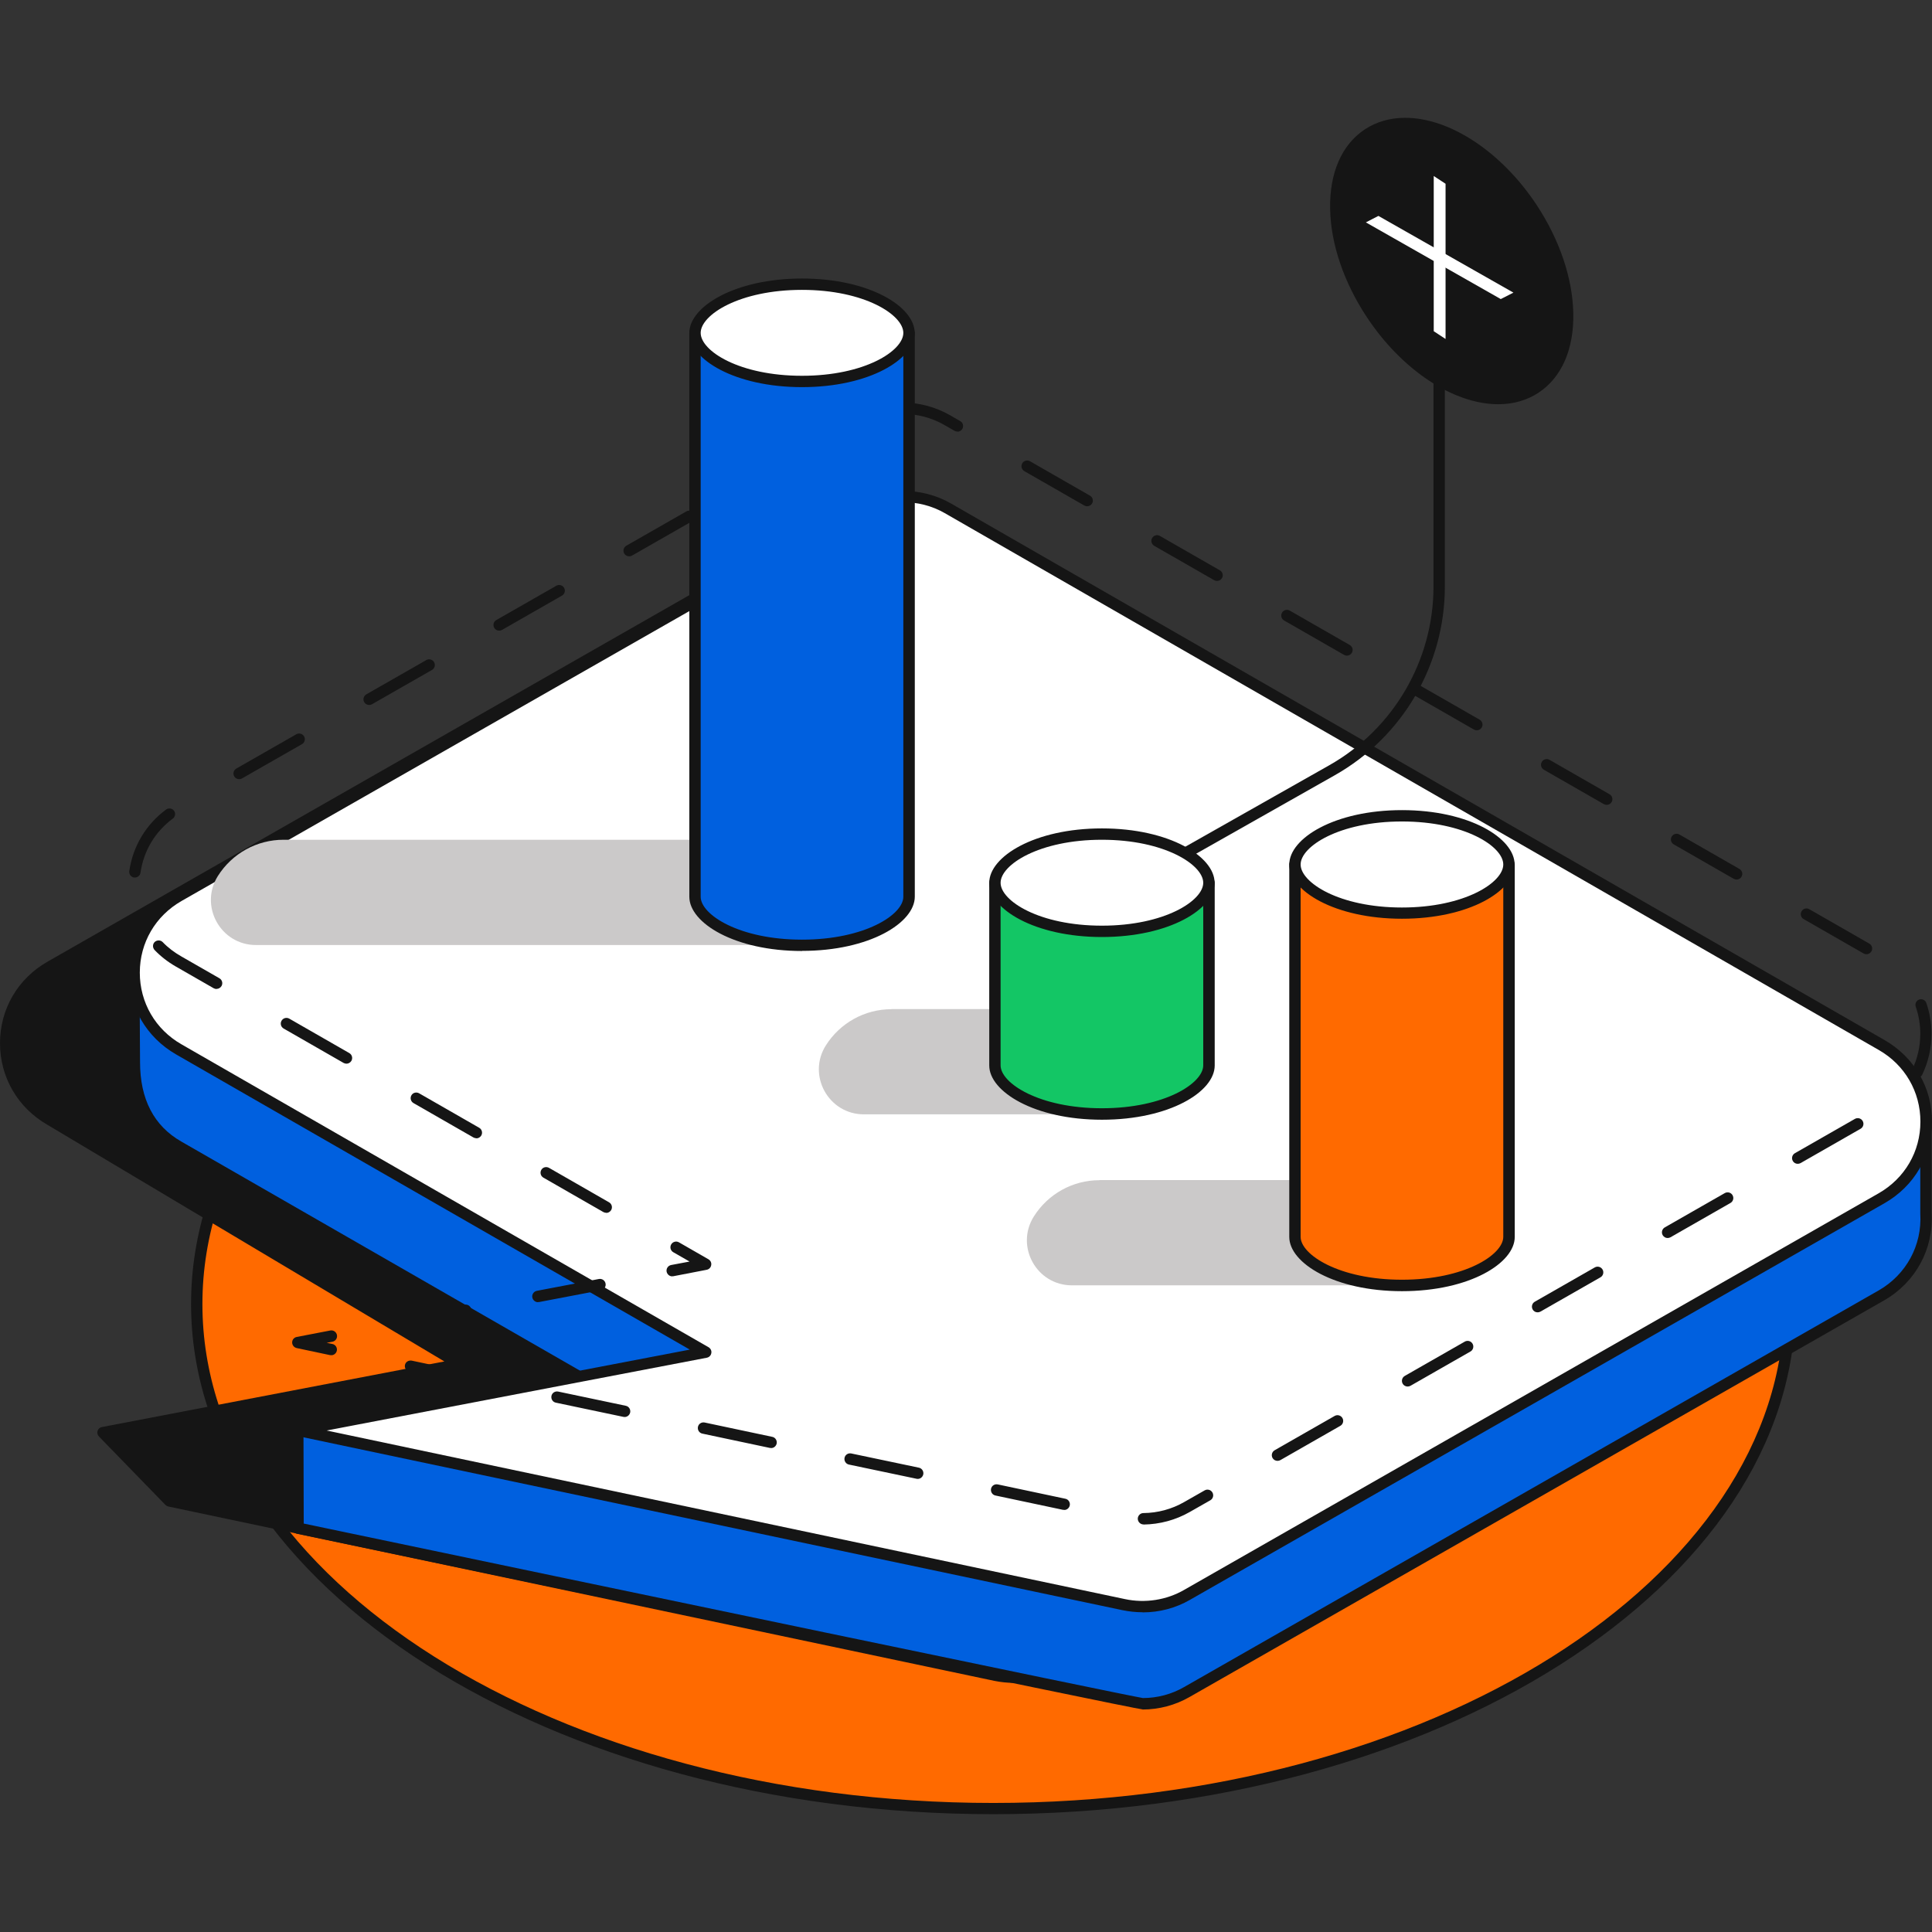 <svg width="160" height="160" viewBox="0 0 160 160" fill="none" xmlns="http://www.w3.org/2000/svg">
<rect x="0" y="0" width="160" height="160" fill="#333333" stroke="none"/>
<path d="M148.234 107.989C148.234 131.066 118.696 149.768 82.261 149.768C45.826 149.768 16.288 131.066 16.288 107.989C16.288 84.913 45.826 66.211 82.261 66.211C118.696 66.211 148.234 84.913 148.234 107.989Z" fill="#FF6A00"/>
<path d="M82.261 150.243C45.628 150.243 15.823 131.293 15.823 107.989C15.823 84.686 45.628 65.736 82.261 65.736C118.894 65.736 148.699 84.686 148.699 107.989C148.699 131.293 118.894 150.243 82.261 150.243ZM82.261 66.686C46.143 66.686 16.763 85.22 16.763 107.999C16.763 130.779 46.143 149.313 82.261 149.313C118.38 149.313 147.759 130.779 147.759 107.999C147.759 85.22 118.38 66.686 82.261 66.686Z" fill="#151515"/>
<path d="M64.123 46.934C65.399 46.934 66.686 47.261 67.834 47.924L145.186 92.384C150.114 95.214 150.095 102.26 145.167 105.07L87.654 137.913C86.526 138.556 85.259 138.893 83.973 138.893C83.458 138.893 82.934 138.843 82.429 138.735L14.032 124.297L8.52 118.627L38.088 112.967L4.156 92.74C-0.772 89.91 -0.752 82.865 4.166 80.044L60.432 47.914C61.57 47.261 62.846 46.934 64.123 46.934Z" fill="#151515"/>
<path d="M83.983 139.368C83.429 139.368 82.875 139.309 82.34 139.2L13.943 124.762C13.854 124.742 13.765 124.693 13.705 124.634L8.193 118.963C8.075 118.835 8.025 118.657 8.085 118.498C8.134 118.33 8.273 118.211 8.441 118.182L36.801 112.749L3.919 93.146C1.465 91.731 0 89.208 0 86.388C0 83.567 1.474 81.044 3.938 79.639L60.204 47.508C62.589 46.143 65.676 46.143 68.071 47.508L145.424 91.969C147.878 93.384 149.352 95.907 149.343 98.727C149.343 101.547 147.868 104.071 145.404 105.476L87.892 138.319C86.704 139.002 85.358 139.358 83.983 139.358V139.368ZM14.269 123.862L82.528 138.269C84.181 138.626 85.962 138.349 87.427 137.508L144.939 104.664C147.106 103.428 148.402 101.211 148.412 98.727C148.412 96.253 147.126 94.037 144.959 92.79L67.606 48.33C65.498 47.122 62.777 47.122 60.679 48.33L4.403 80.45C2.236 81.687 0.94 83.904 0.94 86.388C0.94 88.861 2.226 91.088 4.394 92.325L38.325 112.561C38.493 112.66 38.583 112.858 38.543 113.046C38.513 113.234 38.365 113.392 38.167 113.422L9.45 118.914L14.259 123.852L14.269 123.862Z" fill="#151515"/>
<path d="M74.76 49.141C76.037 49.141 77.323 49.468 78.471 50.13L159.505 92.721V100.479C159.654 103.091 158.427 105.783 155.804 107.277L98.292 140.12C97.164 140.763 95.897 141.1 94.611 141.1C94.096 141.1 24.679 126.563 24.679 126.563L24.66 118.449L58.433 120.032L14.784 94.947C12.112 93.413 11.123 90.86 11.123 87.961L11.073 80.925L71.059 50.13C72.197 49.477 73.474 49.151 74.75 49.151L74.76 49.141Z" fill="#0060DF"/>
<path d="M94.621 141.565C94.096 141.565 40.888 130.432 24.59 127.018C24.372 126.969 24.214 126.781 24.214 126.563L24.194 118.449C24.194 118.32 24.244 118.202 24.343 118.112C24.432 118.023 24.561 117.964 24.689 117.984L56.523 119.468L14.556 95.343C11.973 93.859 10.657 91.375 10.657 87.951L10.608 80.915C10.608 80.737 10.707 80.579 10.865 80.5L70.852 49.705C73.197 48.359 76.304 48.349 78.699 49.725L159.723 92.315C159.881 92.394 159.97 92.552 159.97 92.731V100.489C160.138 103.437 158.634 106.208 156.032 107.693L98.519 140.536C97.332 141.218 95.986 141.575 94.611 141.575L94.621 141.565ZM25.164 126.177C48.874 131.145 93.245 140.407 94.65 140.625C95.847 140.625 97.035 140.308 98.064 139.714L155.577 106.871C157.862 105.565 159.188 103.131 159.03 100.508V93.008L78.253 50.546C76.116 49.329 73.415 49.329 71.307 50.536L11.558 81.212L11.598 87.961C11.598 91.028 12.745 93.245 15.021 94.541L58.67 119.626C58.858 119.735 58.947 119.953 58.888 120.171C58.829 120.379 58.631 120.537 58.413 120.507L25.134 118.954L25.154 126.197L25.164 126.177Z" fill="#151515"/>
<path d="M74.76 41.096C76.037 41.096 77.323 41.422 78.471 42.086L155.824 86.546C160.752 89.376 160.732 96.422 155.804 99.232L98.292 132.075C97.164 132.718 95.897 133.055 94.611 133.055C94.096 133.055 93.572 133.005 93.067 132.896L24.669 118.459L58.443 111.997L14.794 86.912C9.866 84.082 9.886 77.036 14.804 74.216L71.069 42.086C72.207 41.432 73.484 41.106 74.76 41.106V41.096Z" fill="white"/>
<path d="M94.621 133.52C94.066 133.52 93.522 133.46 92.978 133.352L24.58 118.914C24.363 118.865 24.204 118.677 24.204 118.449C24.204 118.221 24.363 118.033 24.59 117.994L57.127 111.769L14.576 87.318C12.122 85.903 10.648 83.379 10.657 80.559C10.657 77.739 12.132 75.216 14.596 73.81L70.862 41.68C73.246 40.314 76.334 40.314 78.728 41.68L156.081 86.14C158.535 87.555 160.01 90.079 160 92.899C160 95.719 158.525 98.242 156.062 99.647L98.549 132.491C97.371 133.173 96.016 133.53 94.64 133.53L94.621 133.52ZM27.054 118.469L93.166 132.431C94.838 132.787 96.609 132.51 98.064 131.669L155.577 98.826C157.744 97.589 159.04 95.373 159.04 92.889C159.04 90.415 157.754 88.189 155.587 86.952L78.234 42.491C76.136 41.284 73.405 41.284 71.307 42.491L15.041 74.612C12.874 75.849 11.578 78.066 11.578 80.549C11.578 83.023 12.864 85.25 15.031 86.487L58.68 111.572C58.848 111.671 58.947 111.868 58.908 112.056C58.878 112.254 58.73 112.403 58.532 112.442L27.054 118.469Z" fill="#151515"/>
<path d="M27.43 112.225C27.43 112.225 27.361 112.225 27.331 112.225L24.57 111.641C24.353 111.591 24.195 111.403 24.195 111.176C24.195 110.948 24.353 110.76 24.58 110.72L27.351 110.186C27.608 110.137 27.856 110.305 27.905 110.562C27.955 110.819 27.787 111.067 27.529 111.116L27.054 111.205L27.529 111.304C27.787 111.354 27.945 111.611 27.895 111.858C27.846 112.076 27.658 112.234 27.44 112.234L27.43 112.225Z" fill="#151515"/>
<path d="M33.427 109.968C33.209 109.968 33.011 109.81 32.962 109.583C32.912 109.325 33.081 109.078 33.338 109.028L38.474 108.049C38.731 107.999 38.978 108.168 39.028 108.425C39.077 108.682 38.909 108.929 38.652 108.979L33.516 109.959C33.516 109.959 33.457 109.959 33.427 109.959V109.968ZM44.55 107.841C44.332 107.841 44.134 107.683 44.084 107.455C44.035 107.198 44.203 106.95 44.46 106.901L49.596 105.921C49.853 105.872 50.101 106.04 50.15 106.297C50.2 106.555 50.032 106.802 49.774 106.851L44.639 107.831C44.639 107.831 44.579 107.831 44.55 107.831V107.841Z" fill="#151515"/>
<path d="M55.672 105.703C55.454 105.703 55.256 105.545 55.207 105.318C55.157 105.06 55.326 104.813 55.583 104.763L57.107 104.476L55.761 103.705C55.533 103.576 55.454 103.289 55.583 103.061C55.712 102.834 55.998 102.755 56.226 102.883L58.67 104.288C58.839 104.387 58.938 104.575 58.898 104.773C58.868 104.971 58.72 105.12 58.522 105.159L55.751 105.694C55.751 105.694 55.692 105.694 55.662 105.694L55.672 105.703Z" fill="#151515"/>
<path d="M94.7 126.247C94.442 126.247 94.235 126.039 94.225 125.781C94.225 125.524 94.433 125.306 94.69 125.306C95.877 125.297 97.045 124.98 98.064 124.396L99.766 123.426C99.994 123.298 100.281 123.377 100.409 123.604C100.538 123.832 100.459 124.119 100.231 124.248L98.529 125.217C97.371 125.88 96.046 126.237 94.7 126.256V126.247ZM88.139 125.039C88.139 125.039 88.07 125.039 88.04 125.039L82.439 123.852C82.182 123.802 82.024 123.545 82.073 123.298C82.123 123.04 82.37 122.882 82.627 122.932L88.228 124.119C88.485 124.168 88.644 124.426 88.594 124.673C88.545 124.891 88.357 125.049 88.139 125.049V125.039ZM76.007 122.476C76.007 122.476 75.938 122.476 75.908 122.466L70.307 121.289C70.05 121.239 69.892 120.982 69.941 120.735C69.991 120.477 70.238 120.319 70.495 120.369L76.096 121.546C76.353 121.596 76.512 121.853 76.462 122.1C76.413 122.318 76.225 122.476 76.007 122.476ZM105.793 120.982C105.634 120.982 105.466 120.893 105.387 120.745C105.258 120.517 105.337 120.23 105.565 120.101L110.532 117.261C110.76 117.133 111.047 117.212 111.176 117.44C111.304 117.667 111.225 117.954 110.998 118.083L106.03 120.923C105.961 120.962 105.872 120.982 105.793 120.982ZM63.865 119.913C63.865 119.913 63.796 119.913 63.767 119.913L58.166 118.726C57.908 118.676 57.75 118.419 57.8 118.172C57.849 117.915 58.096 117.756 58.354 117.806L63.955 118.993C64.212 119.043 64.37 119.3 64.321 119.547C64.271 119.765 64.083 119.923 63.865 119.923V119.913ZM51.734 117.35C51.734 117.35 51.664 117.35 51.635 117.341L46.034 116.163C45.776 116.114 45.618 115.856 45.668 115.609C45.717 115.352 45.965 115.193 46.222 115.243L51.823 116.42C52.08 116.47 52.238 116.727 52.189 116.974C52.139 117.192 51.951 117.35 51.734 117.35ZM116.569 114.827C116.41 114.827 116.242 114.738 116.163 114.59C116.034 114.362 116.114 114.075 116.341 113.946L121.309 111.106C121.536 110.978 121.823 111.057 121.952 111.285C122.08 111.512 122.001 111.799 121.774 111.928L116.806 114.768C116.737 114.807 116.648 114.827 116.569 114.827ZM39.602 114.788C39.602 114.788 39.532 114.788 39.503 114.788L33.902 113.6C33.645 113.551 33.486 113.293 33.536 113.046C33.585 112.789 33.833 112.64 34.09 112.68L39.691 113.867C39.948 113.917 40.106 114.174 40.057 114.421C40.007 114.639 39.819 114.797 39.602 114.797V114.788ZM127.335 108.682C127.167 108.682 127.008 108.593 126.929 108.445C126.801 108.217 126.88 107.93 127.107 107.801L132.075 104.961C132.303 104.833 132.589 104.912 132.718 105.139C132.847 105.367 132.768 105.654 132.54 105.783L127.572 108.623C127.503 108.662 127.414 108.682 127.345 108.682H127.335ZM138.101 102.527C137.933 102.527 137.785 102.438 137.696 102.29C137.567 102.062 137.646 101.775 137.874 101.646L142.841 98.806C143.069 98.678 143.356 98.757 143.484 98.984C143.613 99.212 143.534 99.499 143.306 99.628L138.339 102.468C138.269 102.507 138.18 102.527 138.101 102.527ZM50.21 100.439C50.13 100.439 50.051 100.419 49.972 100.38L45.005 97.53C44.777 97.401 44.698 97.114 44.827 96.887C44.955 96.659 45.242 96.59 45.47 96.718L50.437 99.568C50.665 99.697 50.744 99.984 50.615 100.212C50.526 100.36 50.368 100.449 50.21 100.449V100.439ZM148.877 96.382C148.709 96.382 148.551 96.293 148.472 96.144C148.343 95.917 148.422 95.63 148.65 95.501L153.617 92.661C153.845 92.533 154.132 92.612 154.261 92.839C154.389 93.067 154.31 93.354 154.082 93.483L149.115 96.323C149.046 96.362 148.957 96.382 148.877 96.382ZM39.453 94.264C39.374 94.264 39.295 94.245 39.216 94.205L34.248 91.355C34.021 91.226 33.941 90.939 34.07 90.712C34.199 90.484 34.486 90.415 34.713 90.544L39.681 93.394C39.908 93.522 39.988 93.809 39.859 94.037C39.77 94.185 39.612 94.274 39.453 94.274V94.264ZM158.783 89.257C158.714 89.257 158.644 89.247 158.575 89.208C158.338 89.099 158.239 88.812 158.357 88.584C158.803 87.664 159.03 86.635 159.03 85.606C159.03 84.844 158.902 84.092 158.654 83.369C158.565 83.122 158.704 82.855 158.941 82.776C159.189 82.697 159.456 82.825 159.535 83.073C159.812 83.894 159.96 84.745 159.96 85.616C159.96 86.783 159.693 87.961 159.189 89C159.109 89.168 158.941 89.267 158.763 89.267L158.783 89.257ZM28.697 88.09C28.618 88.09 28.539 88.07 28.459 88.03L23.492 85.18C23.264 85.052 23.185 84.765 23.314 84.537C23.442 84.309 23.729 84.23 23.957 84.359L28.924 87.209C29.152 87.338 29.231 87.624 29.103 87.852C29.014 88.001 28.855 88.09 28.697 88.09ZM17.941 81.905C17.861 81.905 17.782 81.885 17.703 81.846L14.546 80.035C13.893 79.659 13.309 79.203 12.805 78.679C12.627 78.491 12.627 78.194 12.805 78.016C12.993 77.838 13.29 77.838 13.468 78.016C13.913 78.481 14.438 78.877 15.011 79.203L18.168 81.014C18.396 81.143 18.475 81.43 18.346 81.657C18.257 81.806 18.099 81.895 17.941 81.895V81.905ZM154.577 79.025C154.498 79.025 154.419 79.005 154.34 78.966L149.372 76.116C149.145 75.987 149.065 75.7 149.194 75.473C149.323 75.245 149.61 75.166 149.837 75.295L154.805 78.145C155.032 78.273 155.112 78.56 154.983 78.788C154.894 78.936 154.736 79.025 154.577 79.025ZM143.821 72.841C143.742 72.841 143.663 72.821 143.583 72.781L138.616 69.931C138.388 69.803 138.309 69.516 138.438 69.288C138.566 69.061 138.853 68.981 139.081 69.11L144.048 71.96C144.276 72.089 144.355 72.376 144.227 72.603C144.137 72.752 143.979 72.841 143.821 72.841ZM11.172 72.672C11.172 72.672 11.123 72.672 11.103 72.672C10.845 72.633 10.667 72.395 10.707 72.138C11.004 70.09 12.082 68.279 13.755 67.042C13.963 66.893 14.259 66.933 14.408 67.141C14.566 67.349 14.517 67.645 14.309 67.794C12.844 68.882 11.894 70.466 11.637 72.267C11.607 72.504 11.4 72.672 11.172 72.672ZM133.064 66.656C132.985 66.656 132.906 66.636 132.827 66.597L127.859 63.747C127.632 63.618 127.553 63.331 127.681 63.103C127.81 62.876 128.097 62.797 128.325 62.925L133.292 65.775C133.52 65.904 133.599 66.191 133.47 66.418C133.381 66.567 133.223 66.656 133.064 66.656ZM19.801 64.528C19.633 64.528 19.474 64.439 19.395 64.291C19.267 64.063 19.346 63.776 19.573 63.648L24.541 60.808C24.768 60.679 25.055 60.758 25.184 60.986C25.313 61.213 25.233 61.5 25.006 61.629L20.038 64.469C19.969 64.509 19.88 64.528 19.811 64.528H19.801ZM122.308 60.481C122.229 60.481 122.15 60.461 122.071 60.422L117.103 57.572C116.875 57.443 116.796 57.156 116.925 56.929C117.054 56.701 117.341 56.622 117.568 56.751L122.536 59.6C122.763 59.729 122.842 60.016 122.714 60.244C122.625 60.392 122.466 60.481 122.308 60.481ZM30.567 58.383C30.409 58.383 30.241 58.294 30.161 58.146C30.033 57.918 30.112 57.631 30.34 57.503L35.307 54.663C35.535 54.534 35.822 54.613 35.95 54.841C36.079 55.068 36 55.355 35.772 55.484L30.805 58.324C30.735 58.364 30.646 58.383 30.567 58.383ZM111.552 54.297C111.473 54.297 111.393 54.277 111.314 54.237L106.347 51.387C106.119 51.259 106.04 50.972 106.169 50.744C106.297 50.516 106.584 50.437 106.812 50.566L111.779 53.416C112.007 53.544 112.086 53.831 111.957 54.059C111.868 54.207 111.71 54.297 111.552 54.297ZM41.333 52.228C41.165 52.228 41.007 52.139 40.928 51.991C40.799 51.763 40.878 51.476 41.106 51.348L46.073 48.508C46.301 48.379 46.588 48.458 46.717 48.686C46.845 48.913 46.766 49.2 46.538 49.329L41.571 52.169C41.502 52.209 41.413 52.228 41.333 52.228ZM100.795 48.112C100.716 48.112 100.637 48.092 100.558 48.053L95.59 45.203C95.363 45.074 95.284 44.787 95.412 44.559C95.541 44.332 95.828 44.253 96.055 44.381L101.023 47.231C101.251 47.36 101.33 47.647 101.201 47.874C101.112 48.023 100.954 48.112 100.795 48.112ZM52.1 46.073C51.941 46.073 51.773 45.984 51.694 45.836C51.565 45.608 51.645 45.321 51.872 45.193L56.84 42.353C57.067 42.224 57.354 42.303 57.483 42.531C57.611 42.758 57.532 43.045 57.305 43.174L52.337 46.014C52.268 46.054 52.179 46.073 52.11 46.073H52.1ZM90.039 41.927C89.96 41.927 89.881 41.907 89.802 41.868L84.834 39.018C84.606 38.889 84.527 38.602 84.656 38.375C84.784 38.147 85.071 38.068 85.299 38.197L90.266 41.047C90.494 41.175 90.573 41.462 90.445 41.69C90.356 41.838 90.197 41.927 90.039 41.927ZM62.876 39.918C62.708 39.918 62.549 39.829 62.47 39.681C62.342 39.453 62.421 39.166 62.648 39.038L67.616 36.198C67.843 36.069 68.13 36.148 68.259 36.376C68.388 36.603 68.308 36.89 68.081 37.019L63.113 39.859C63.044 39.899 62.955 39.918 62.886 39.918H62.876ZM79.293 35.742C79.213 35.742 79.134 35.723 79.055 35.683L78.214 35.198C77.165 34.595 75.958 34.278 74.74 34.278H74.731C74.463 34.278 74.196 34.298 73.929 34.327C73.662 34.357 73.434 34.169 73.405 33.912C73.375 33.654 73.563 33.417 73.82 33.387C74.127 33.348 74.454 33.348 74.74 33.338C76.126 33.338 77.482 33.704 78.679 34.387L79.52 34.872C79.748 35 79.827 35.287 79.698 35.515C79.609 35.663 79.451 35.752 79.293 35.752V35.742Z" fill="#151515"/>
<path d="M98.282 71.139L97.817 70.317L110.077 63.38C115.401 60.372 118.716 54.692 118.716 48.577V26.104H119.656V48.577C119.656 55.039 116.163 61.025 110.542 64.202L98.282 71.139Z" fill="#151515"/>
<path d="M126.87 17.238C130.699 23.037 130.838 29.706 127.177 32.131C123.515 34.555 117.43 31.814 113.6 26.015C109.771 20.216 109.632 13.547 113.293 11.123C116.955 8.698 123.04 11.439 126.87 17.238Z" fill="#151515"/>
<path d="M124.079 33.476C120.369 33.476 116.094 30.646 113.194 26.263C111.294 23.383 110.206 20.207 110.156 17.297C110.097 14.319 111.116 11.983 113.026 10.717C113.986 10.084 115.114 9.757 116.371 9.757C120.082 9.757 124.356 12.587 127.256 16.971C129.156 19.85 130.234 23.037 130.294 25.936C130.353 28.915 129.334 31.25 127.424 32.517C126.464 33.15 125.336 33.476 124.079 33.476ZM116.381 10.707C115.312 10.707 114.362 10.974 113.551 11.508C111.918 12.587 111.047 14.635 111.096 17.287C111.156 20.009 112.175 23.017 113.986 25.748C116.707 29.875 120.675 32.536 124.079 32.536C125.148 32.536 126.098 32.269 126.909 31.735C128.542 30.656 129.413 28.608 129.354 25.956C129.294 23.235 128.275 20.226 126.464 17.495C123.743 13.369 119.775 10.707 116.371 10.707H116.381Z" fill="#151515"/>
<path d="M118.736 27.43L119.715 28.073V15.219L118.736 14.576V27.43Z" fill="white"/>
<path d="M124.287 24.768L125.336 24.234L114.154 17.881L113.115 18.416L124.287 24.768Z" fill="white"/>
<g style="mix-blend-mode:multiply">
<path d="M91.048 97.728H121.991L116.539 106.446H88.772C85.843 106.446 84.062 103.22 85.616 100.746C86.793 98.876 88.841 97.738 91.048 97.738V97.728Z" fill="#CBC9C9"/>
</g>
<g style="mix-blend-mode:multiply">
<path d="M73.82 83.567H96.51L91.058 92.285H71.544C68.615 92.285 66.834 89.059 68.388 86.585C69.565 84.715 71.614 83.577 73.83 83.577L73.82 83.567Z" fill="#CBC9C9"/>
</g>
<g style="mix-blend-mode:multiply">
<path d="M23.482 69.545H73.048L67.596 78.263H21.196C18.267 78.263 16.486 75.037 18.039 72.554C19.217 70.683 21.265 69.545 23.482 69.545Z" fill="#CBC9C9"/>
</g>
<path d="M107.247 71.594V102.438C107.247 104.338 110.889 106.465 116.104 106.465C121.319 106.465 124.97 104.348 124.97 102.438V71.594H107.247Z" fill="#FF6A00"/>
<path d="M116.104 106.93C110.523 106.93 106.772 104.605 106.772 102.438V71.594C106.772 71.337 106.98 71.129 107.247 71.129H124.97C125.227 71.129 125.445 71.337 125.445 71.594V102.438C125.445 104.605 121.695 106.93 116.114 106.93H116.104ZM107.712 72.059V102.428C107.712 103.912 110.909 105.981 116.104 105.981C121.299 105.981 124.495 103.912 124.495 102.428V72.059H107.712Z" fill="#151515"/>
<path d="M116.104 67.566C121.328 67.566 124.97 69.694 124.97 71.594C124.97 73.494 121.328 75.621 116.104 75.621C110.879 75.621 107.247 73.494 107.247 71.594C107.247 69.694 110.889 67.566 116.104 67.566Z" fill="white"/>
<path d="M116.104 76.086C110.523 76.086 106.772 73.761 106.772 71.594C106.772 69.427 110.523 67.091 116.104 67.091C121.685 67.091 125.435 69.417 125.435 71.594C125.435 73.771 121.685 76.086 116.104 76.086ZM116.104 68.031C110.909 68.031 107.712 70.1 107.712 71.594C107.712 73.088 110.909 75.156 116.104 75.156C121.299 75.156 124.495 73.088 124.495 71.594C124.495 70.1 121.299 68.031 116.104 68.031Z" fill="#151515"/>
<path d="M57.552 27.569V74.256C57.552 76.165 61.194 78.283 66.418 78.283C71.643 78.283 75.285 76.165 75.285 74.256V27.569H57.562H57.552Z" fill="#0060DF"/>
<path d="M66.418 78.758C60.837 78.758 57.087 76.433 57.087 74.266V27.569C57.087 27.312 57.295 27.094 57.562 27.094H75.285C75.542 27.094 75.76 27.302 75.76 27.569V74.256C75.76 76.423 72.009 78.748 66.428 78.748L66.418 78.758ZM58.027 28.044V74.266C58.027 75.75 61.223 77.818 66.418 77.818C71.614 77.818 74.81 75.75 74.81 74.266V28.034H58.027V28.044Z" fill="#151515"/>
<path d="M66.418 23.541C71.643 23.541 75.285 25.659 75.285 27.569C75.285 29.479 71.643 31.596 66.418 31.596C61.194 31.596 57.552 29.469 57.552 27.569C57.552 25.669 61.194 23.541 66.418 23.541Z" fill="white"/>
<path d="M66.418 32.061C60.837 32.061 57.087 29.736 57.087 27.569C57.087 25.402 60.837 23.066 66.418 23.066C71.999 23.066 75.75 25.392 75.75 27.569C75.75 29.746 71.999 32.061 66.418 32.061ZM66.418 24.006C61.223 24.006 58.027 26.075 58.027 27.569C58.027 29.063 61.223 31.121 66.418 31.121C71.614 31.121 74.81 29.053 74.81 27.569C74.81 26.084 71.614 24.006 66.418 24.006Z" fill="#151515"/>
<path d="M82.4 73.108V88.238C82.4 90.138 86.041 92.265 91.266 92.265C96.491 92.265 100.132 90.138 100.132 88.238V73.108H82.41H82.4Z" fill="#13C665"/>
<path d="M91.256 92.731C85.675 92.731 81.925 90.405 81.925 88.238V73.108C81.925 72.85 82.132 72.633 82.4 72.633H100.122C100.38 72.633 100.597 72.841 100.597 73.108V88.238C100.597 90.415 96.847 92.731 91.266 92.731H91.256ZM82.865 73.573V88.228C82.865 89.712 86.061 91.781 91.256 91.781C96.451 91.781 99.647 89.712 99.647 88.228V73.573H82.865Z" fill="#151515"/>
<path d="M91.256 69.07C96.481 69.07 100.122 71.198 100.122 73.098C100.122 74.998 96.481 77.125 91.256 77.125C86.031 77.125 82.39 75.008 82.39 73.098C82.39 71.188 86.031 69.07 91.256 69.07Z" fill="white"/>
<path d="M91.256 77.6C85.675 77.6 81.925 75.275 81.925 73.108C81.925 70.941 85.675 68.605 91.256 68.605C96.837 68.605 100.588 70.931 100.588 73.108C100.588 75.285 96.837 77.6 91.256 77.6ZM91.256 69.545C86.061 69.545 82.865 71.614 82.865 73.108C82.865 74.602 86.061 76.66 91.256 76.66C96.451 76.66 99.647 74.592 99.647 73.108C99.647 71.624 96.451 69.545 91.256 69.545Z" fill="#151515"/>
</svg>
